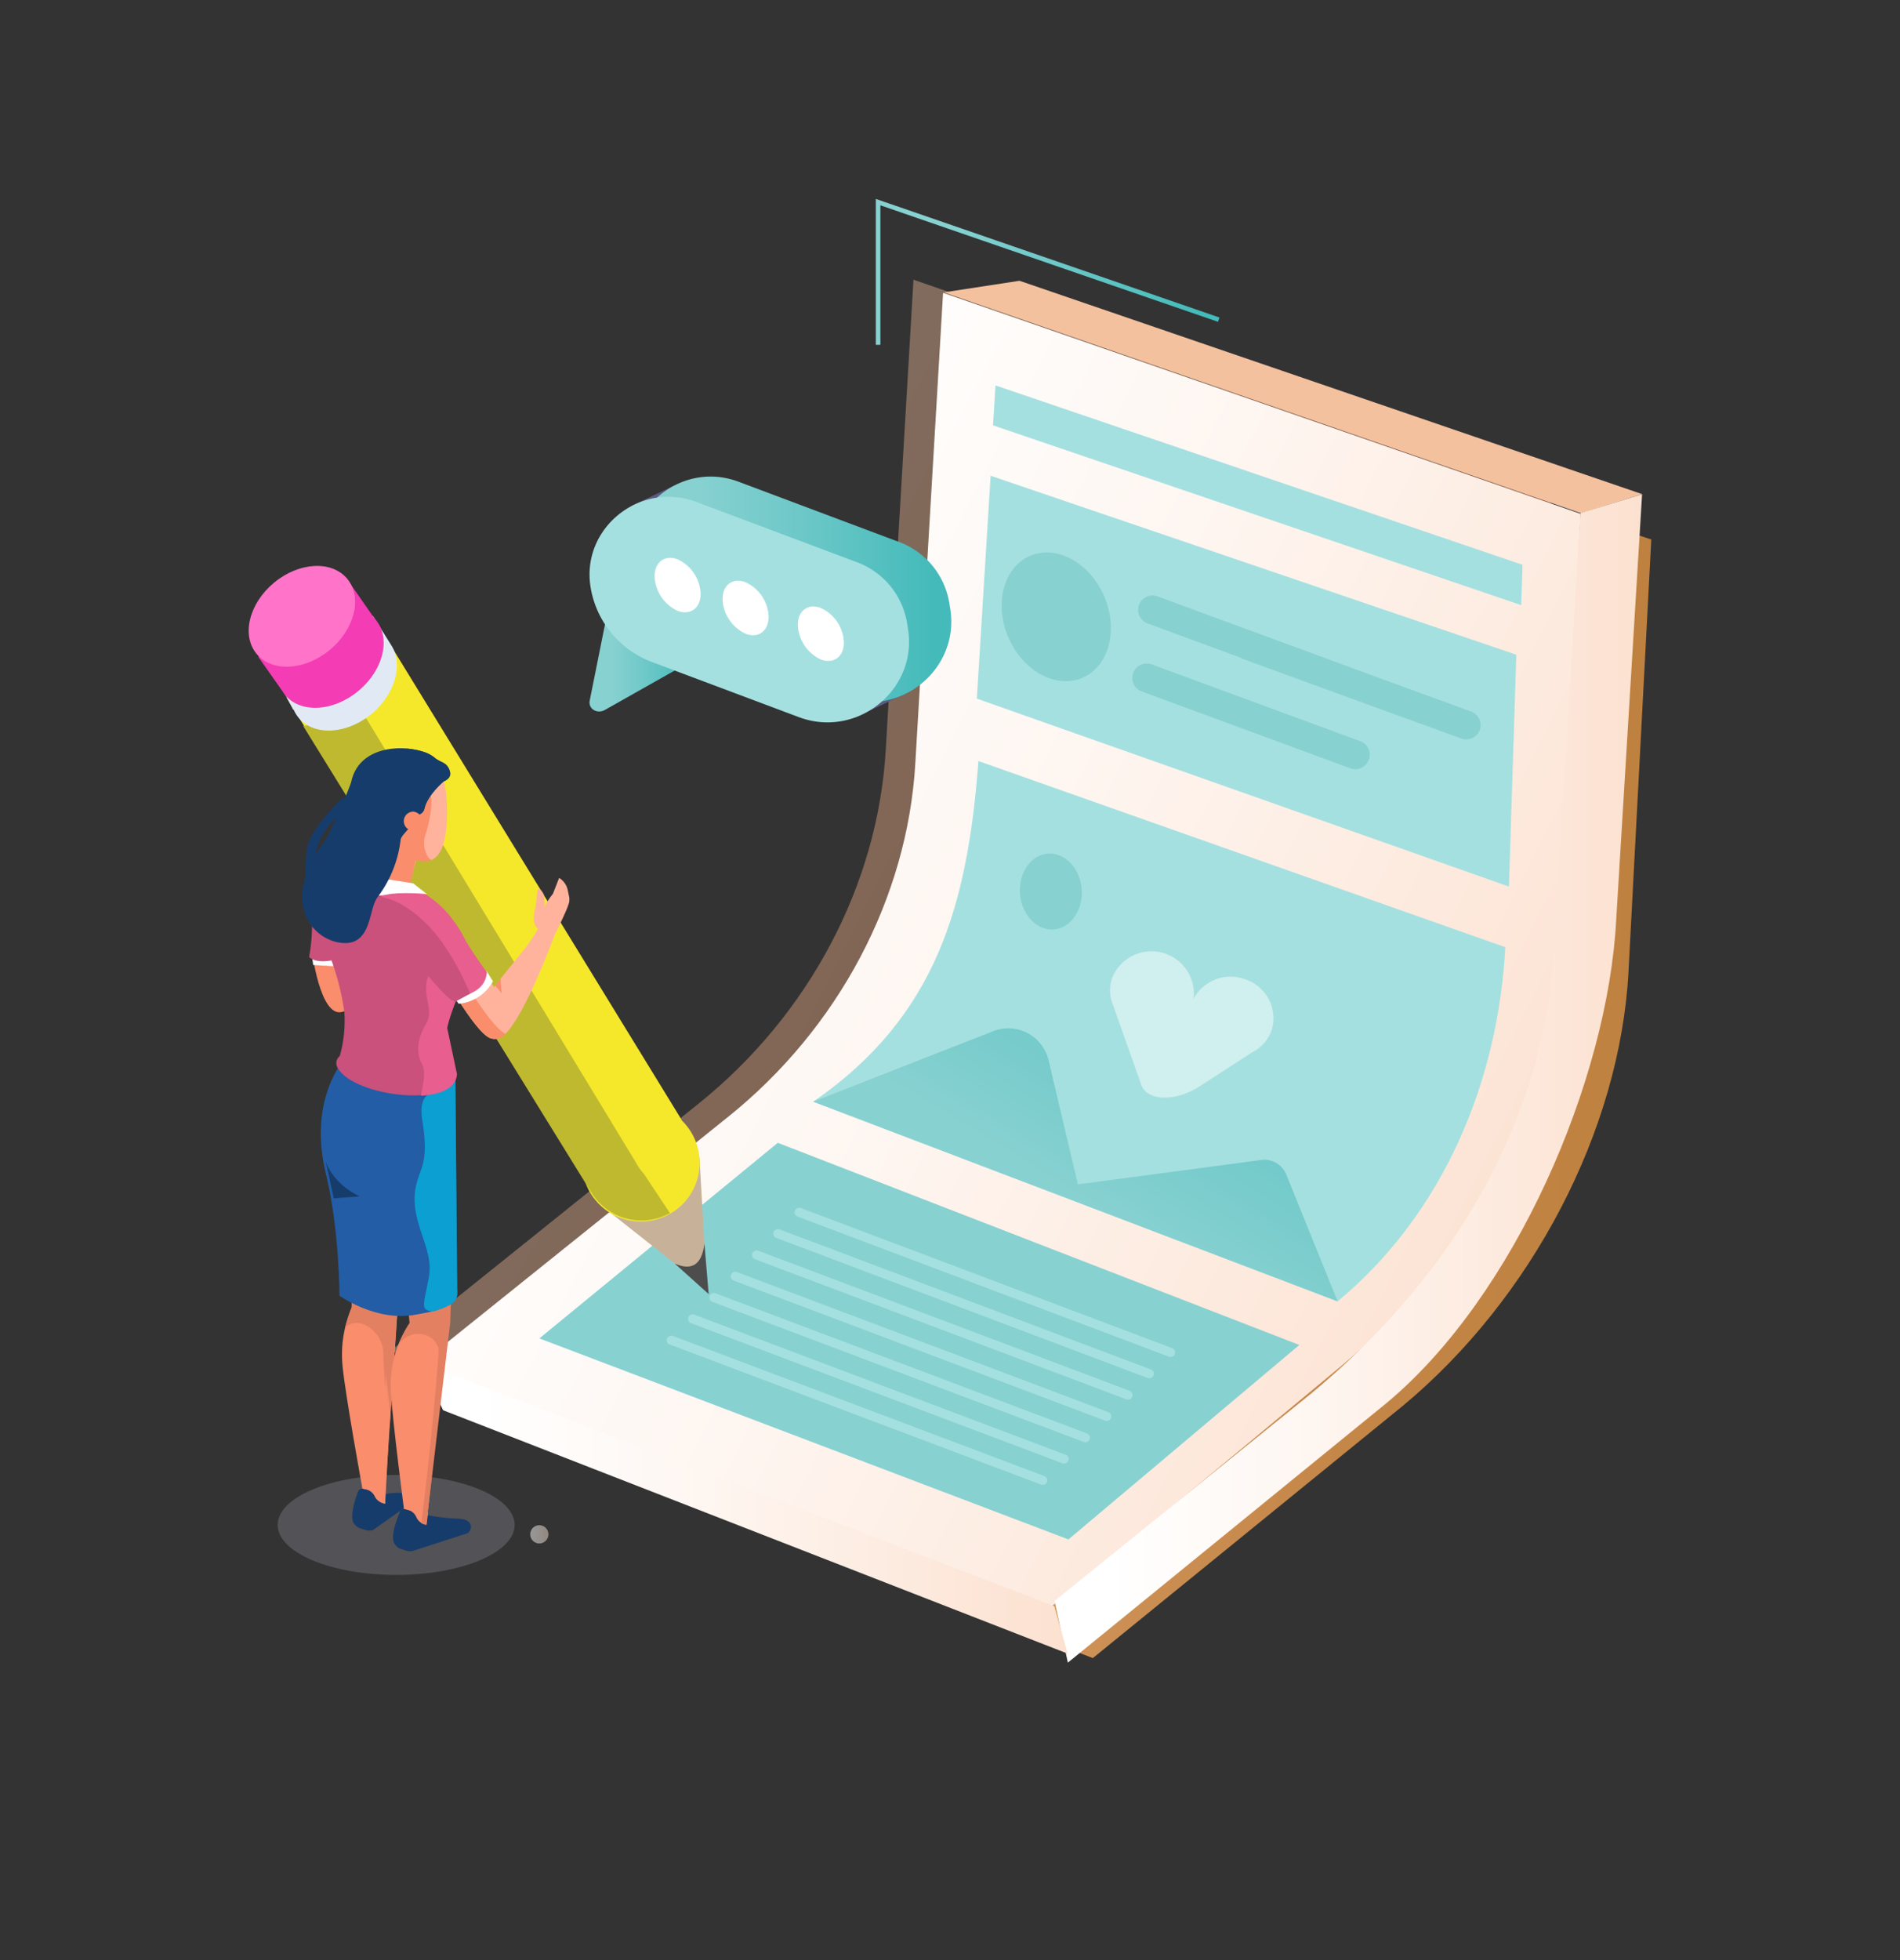 <svg xmlns="http://www.w3.org/2000/svg" xmlns:xlink="http://www.w3.org/1999/xlink" viewBox="0 0 417.26 430.33"><rect x="0" y="0" width="417.26" height="430.33" fill="#333333" stroke="none"/><defs><style>.a{isolation:isolate;}.b,.o{opacity:0.48;}.b{fill:url(#a);}.c{fill:url(#b);}.d{fill-opacity:0.4;fill:url(#c);}.e{fill:#f4c19f;}.f{fill:url(#d);}.g{fill:#a5e0e0;}.h{fill:url(#e);}.i{fill:#88d1d1;}.ai,.j,.p{fill:none;}.j{stroke:#a5e0e0;stroke-linecap:round;stroke-linejoin:round;stroke-width:2px;}.k{fill:#5b5b84;}.l{fill:url(#f);}.m{fill:url(#g);}.n,.o{fill:#fff;}.p{stroke-miterlimit:10;stroke:url(#h);}.q{fill:url(#i);}.r{fill:url(#j);}.s{fill:#9893a1;opacity:0.32;mix-blend-mode:multiply;}.t{fill:#c7b299;}.u{fill:#4d4d4d;}.v{fill:#f5e82b;}.w{fill:#bfb92f;}.x{fill:#e1eaf4;}.y{fill:#f43cb5;}.z{fill:#ff74c8;}.aa{fill:#fa8d6c;}.ab{fill:#163c6b;}.ac{fill:#e38062;}.ad{fill:#225da6;}.ae{fill:#0ba0d1;}.af{fill:#c9517b;}.ag{fill:#e85e8e;}.ah{fill:#ffb39c;}</style><linearGradient id="a" x1="116.46" y1="336.83" x2="120.44" y2="336.83" gradientUnits="userSpaceOnUse"><stop offset="0.09" stop-color="#fff"/><stop offset="0.44" stop-color="#fef6f1"/><stop offset="1" stop-color="#fce1d0"/></linearGradient><linearGradient id="b" x1="101.51" y1="217.29" x2="362.64" y2="217.29" gradientUnits="userSpaceOnUse"><stop offset="0" stop-color="#edb488"/><stop offset="0.23" stop-color="#dda36f"/><stop offset="0.53" stop-color="#cd9055"/><stop offset="0.79" stop-color="#c38545"/><stop offset="1" stop-color="#bf813f"/></linearGradient><linearGradient id="c" x1="107.64" y1="149.58" x2="339.08" y2="267.21" gradientUnits="userSpaceOnUse"><stop offset="0.15" stop-color="#f4c19f"/><stop offset="1" stop-color="#ff8447"/></linearGradient><linearGradient id="d" x1="114.15" y1="152.46" x2="345.58" y2="270.09" xlink:href="#a"/><linearGradient id="e" x1="224.14" y1="283.5" x2="284.11" y2="185.17" gradientUnits="userSpaceOnUse"><stop offset="0.2" stop-color="#88d1d1"/><stop offset="0.52" stop-color="#6ec8c8"/><stop offset="0.95" stop-color="#44baba"/></linearGradient><linearGradient id="f" x1="138.69" y1="129.4" x2="208.9" y2="129.4" xlink:href="#e"/><linearGradient id="g" x1="129.46" y1="143.23" x2="153.19" y2="143.23" xlink:href="#e"/><linearGradient id="h" x1="192.34" y1="59.68" x2="267.82" y2="59.68" xlink:href="#e"/><linearGradient id="i" x1="231.55" y1="236.74" x2="360.62" y2="236.74" xlink:href="#a"/><linearGradient id="j" x1="92.42" y1="331.09" x2="234.46" y2="331.09" xlink:href="#a"/></defs><g class="a"><path class="b" d="M120.44,336.83a2,2,0,1,1-2-2A2,2,0,0,1,120.44,336.83Z"/><path class="c" d="M240,364,101.51,310.67l67.61-54.26c24.22-19.44,39.34-48,41.09-77.53L216.3,70.54l146.34,47.89-5,94.82c-1.85,34.93-21.28,71.89-49.55,95.36Z"/><path class="d" d="M224.28,349.9,85.82,296.53l67.61-54.26c24.21-19.43,39.34-48,41.08-77.52l6.1-103.35,140,48.51-5,94.81C333.72,239.65,316.24,273.55,288,297Z"/><polygon class="e" points="360.64 108.48 223.89 61.64 207.31 64.18 347.25 112.68 360.64 108.48"/><path class="f" d="M230.78,352.78,92.32,299.42l67.61-54.26c24.22-19.44,39.34-48,41.08-77.53l6.1-103.34,140,48.5-5,94.82c-1.84,34.93-19.31,68.82-47.58,92.29Z"/><path class="g" d="M178.59,241.85c27.24-18.75,33.93-43.51,36.28-74.78l115.71,40.87c-1.53,29.06-13.31,58.22-36.82,77.75Z"/><path class="h" d="M178.59,241.85l39.52-15.47a9.09,9.09,0,0,1,12.17,6.38L236.72,260,277,254.65a5.17,5.17,0,0,1,5.48,3.19l11.28,27.85Z"/><path class="i" d="M237.34,198.18c-1,4.4-4.73,6.87-8.35,5.51s-5.77-6-4.78-10.43,4.73-6.87,8.36-5.51S238.33,193.78,237.34,198.18Z"/><polygon class="g" points="214.52 153.37 217.55 104.44 333 143.73 331.38 194.63 214.52 153.37"/><polygon class="g" points="218.62 84.61 218.08 93.38 334.08 132.85 334.36 123.99 218.62 84.61"/><ellipse class="i" cx="231.96" cy="135.41" rx="11.45" ry="14.57" transform="translate(-34.68 103.12) rotate(-23.37)"/><path class="i" d="M296.55,168.67,250.74,151.8a3.17,3.17,0,0,1-2.07-3.23h0a3.18,3.18,0,0,1,4.26-2.72l45.81,16.87a3.16,3.16,0,0,1,2.05,3.33h0A3.17,3.17,0,0,1,296.55,168.67Z"/><path class="i" d="M325.15,159.43a3.18,3.18,0,0,0-2.08-3.23l-20.72-7.56h0L254.2,130.92a3.16,3.16,0,0,0-4.25,2.71h0a3.18,3.18,0,0,0,2.06,3.23l20.73,7.63v.1l28.88,10.53h0l19.29,7a3.18,3.18,0,0,0,4.25-2.72Z"/><polygon class="i" points="170.81 250.88 118.45 293.82 234.64 337.95 285.35 295.26 170.81 250.88"/><line class="j" x1="175.51" y1="266.14" x2="257.08" y2="296.9"/><line class="j" x1="170.83" y1="270.82" x2="252.4" y2="301.58"/><line class="j" x1="166.15" y1="275.5" x2="247.72" y2="306.26"/><line class="j" x1="161.47" y1="280.18" x2="243.04" y2="310.94"/><line class="j" x1="156.79" y1="284.86" x2="238.36" y2="315.62"/><line class="j" x1="152.11" y1="289.54" x2="233.68" y2="320.3"/><line class="j" x1="147.43" y1="294.22" x2="229" y2="324.98"/><polygon class="k" points="138.63 111.09 148.07 106.59 199.34 152.08 187.77 157.52 138.63 111.09"/><path class="l" d="M152.46,140.91,184.71,153c12.69,4.76,26-5.88,24-19.16l-.21-1.31a17.24,17.24,0,0,0-11-13.53l-35.34-13.26c-12.29-4.6-25.18,5.69-23.22,18.54h0A21.18,21.18,0,0,0,152.46,140.91Z"/><path class="m" d="M153.19,144.37l-20.33,11.47c-1.7,1-3.71-.23-3.36-2l4.73-23.58Z"/><path class="g" d="M143.18,145.33l32.25,12.1c12.69,4.76,26-5.88,24-19.15l-.2-1.32a17.22,17.22,0,0,0-11-13.52l-35.34-13.26c-12.29-4.61-25.19,5.69-23.22,18.54h0A21.16,21.16,0,0,0,143.18,145.33Z"/><path class="n" d="M175.22,137.23a8.7,8.7,0,0,0,5.11,7.57c2.79,1,5-.65,5-3.78a8.7,8.7,0,0,0-5.11-7.57C177.42,132.41,175.19,134.1,175.22,137.23Z"/><path class="n" d="M158.69,131.58a8.69,8.69,0,0,0,5.11,7.56c2.79,1.05,5-.64,5-3.78a8.68,8.68,0,0,0-5.11-7.56C160.89,126.75,158.66,128.44,158.69,131.58Z"/><path class="n" d="M143.76,126.55a8.7,8.7,0,0,0,5.11,7.57c2.78,1,5-.65,5-3.78a8.71,8.71,0,0,0-5.11-7.57C146,121.73,143.72,123.42,143.76,126.55Z"/><path class="o" d="M250.64,238.16c1.29,3.61,7.57,3.75,12.88.28L275,231a8.54,8.54,0,0,0,4.3-4.95,9,9,0,0,0-6.11-11.15,9.18,9.18,0,0,0-11.07,4.37,9.31,9.31,0,0,0-17.94-4.44,8.35,8.35,0,0,0-.11,4.77h0l.12.33c.06.19.12.37.19.55Z"/><polyline class="p" points="192.84 75.7 192.84 44.37 267.65 70.18"/><path class="q" d="M360.62,108.5,354.93,202C353.09,237,332.77,284.49,304.51,308l-70,57-2.91-13.54,56.34-45.53c28.27-23.47,50.39-56,53.27-96.27l5.87-97Z"/><polygon class="r" points="92.42 299.17 231.53 352.6 234.47 363.02 97.31 309.59 92.42 299.17"/><ellipse class="s" cx="87" cy="334.77" rx="26.02" ry="10.97"/><polygon class="t" points="131.19 263.97 155.27 282.99 153.61 254.12 131.19 263.97"/><path class="u" d="M148.19,277.4l7.44,6.69L154.7,273C154.12,277.75,151.86,279,148.19,277.4Z"/><circle class="v" cx="140.74" cy="255.27" r="12.92" transform="translate(-120.79 383.99) rotate(-87.34)"/><polygon class="v" points="149.71 245.87 82.61 136.46 62.99 153.24 119.91 245.36 149.71 245.87"/><path class="w" d="M141.43,257.72a13.21,13.21,0,0,1-1.84-2.62l0,0L80.31,157.5l-13.73,1.87,62.83,101.71.05,0a12.89,12.89,0,0,0,17.66,5.22Z"/><path class="x" d="M85.9,141.61h0l-4-6.41-3.42,3a15.31,15.31,0,0,0-9.07,3.66,15,15,0,0,0-5.44,9l-1.5,1.31,1.92,3.63.11,0a7,7,0,0,0,1.07,1.75c3.38,4.08,10.57,3.7,16.07-.85C86.82,152.28,88.62,145.76,85.9,141.61Z"/><path class="y" d="M82.53,136.08c-.08-.1-.17-.18-.26-.28h0L76,126.84l-4.5,5.27a16.05,16.05,0,0,0-6.16,3.22,16.27,16.27,0,0,0-4.24,5.29l-4.37,3.58L62,151.7a8.29,8.29,0,0,0,.6.86c3.38,4.08,10.57,3.7,16.07-.85S85.91,140.16,82.53,136.08Z"/><ellipse class="z" cx="66.31" cy="135.29" rx="12.92" ry="9.59" transform="translate(-71.04 73.35) rotate(-39.61)"/><path class="aa" d="M80.51,253l-1.37,30.89s-4.88,6.08-3.91,16.05c.64,6.55,4.43,27.25,4.43,27.25l4.94.53,3.27-48.52Z"/><path class="ab" d="M79.78,326.82a1,1,0,0,0-1.15.62c-.63,1.69-1.92,5.58-.91,7,.79,1.1,1.46,1.06,2.34,1.38a3.25,3.25,0,0,0,1.8.11l8.31-5.87c1.1-.28-.76-2.36-2.41-2.33a16,16,0,0,0-3,.23Z"/><path class="aa" d="M84.69,326.41l-.11,3.68a2.89,2.89,0,0,1-2.27-1.56,2.84,2.84,0,0,0-2-1.59l-.78-.18L80,324Z"/><path class="ac" d="M85.61,312.72a117.85,117.85,0,0,1-1.43-15.62A7,7,0,0,0,80.41,291a3.9,3.9,0,0,0-4.61.39s1.1-4.16,1.8-5.12S87.05,291,87.05,291Z"/><path class="aa" d="M93.25,260.15l-2.81,30.08s-5.08,5.28-4.6,15.18c.32,6.5,3.06,27.3,3.06,27.3l4.83,1.19,4.91-45.61Z"/><path class="ab" d="M89,331.31a1,1,0,0,0-1.17.57c-.71,1.67-2.15,5.5-1.19,7C87.33,340,88,340,88.87,340.3a3.05,3.05,0,0,0,1.79.18l11.78-3.82c1.11-.25,2.16-3.3-2.18-3.28a46.42,46.42,0,0,1-6.38-.74Z"/><path class="aa" d="M94,332l-.33,2.75a2.89,2.89,0,0,1-2.22-1.65,2.83,2.83,0,0,0-1.92-1.67l-.78-.21.53-2.74Z"/><path class="ac" d="M96.65,285.7l2.22,4.69L93.94,332h0l-.22,1.87h0l-.11.87a3.16,3.16,0,0,1-1.07-.37S97.13,297.54,96.65,285.7Z"/><path class="ac" d="M96.6,299.54s1-5.93-4.13-6.68a5.08,5.08,0,0,0-5.13,2.69,25.71,25.71,0,0,1,3.07-5.82c1.62-2,8.46.25,8.46.25Z"/><polygon class="aa" points="84.58 330.09 85.67 310.06 84.72 301.62 83.8 329.89 84.58 330.09"/><polygon class="ac" points="77.22 287.01 77.25 278.08 87.69 280.42 87.05 291 77.22 287.01"/><polygon class="ac" points="89.94 290.36 89.15 282.37 99.17 281.72 98.87 290.39 89.94 290.36"/><path class="ad" d="M100,236.08c0-3.16-6.49-8.09-14.55-8.23s-9.78,1.43-9.74,4.59c0,0-8.15,8.68-4.16,25.16,3,12.27,3,26.85,3,26.85s8.16,5.83,16.76,4.15c2.64-.52,9.6-1.27,9.07-5.51Z"/><path class="ae" d="M100,236.08c0-1.56-1.53-5.27-4.15-6.35-1.14-.47-.76,58.21.08,57.89,2.43-.89,4.87-1.39,4.48-4.53Z"/><path class="ab" d="M71.52,254.92s1.21,4.67,7.42,7.72l-5.64.42Z"/><path class="ae" d="M95.51,239.88s-3.79-.29-2.78,6c1.47,9.14-.27,10.08-1.26,14-2,7.91,3.89,13.85,2.74,20.3s-2,7.28.7,7.74a5.34,5.34,0,0,0,2.7-1.27c2.15-4.12,1.63-22.32,1.26-23.89C98.45,261,95.51,239.88,95.51,239.88Z"/><path class="aa" d="M68.5,208.76s1.77,14.43,6.5,13.42,14.74-12.87,14.74-12.87Z"/><polygon class="n" points="73.94 212.15 68.78 211.84 68.5 209.81 72.7 209.83 73.94 212.15"/><path class="af" d="M75.17,193s-7,4.27-6.64,10.59a41.47,41.47,0,0,1-.65,6.52c1.26,1.06,3.33,1.17,6.06.49Z"/><path class="af" d="M74.62,231.83a28.74,28.74,0,0,0,1-9.72A56.07,56.07,0,0,0,72,208.78c-.21-3.49-1.79-12.87,3.87-16.27l6.27-1.94,8.49,3.68s12.42,8.07,12.13,16.2c-.13,3.8-3.67,9.83-4.81,15.1l2.14,10.08c-.22,7.86-22.14,5.16-25.85-1.06A2,2,0,0,1,74.62,231.83Z"/><path class="ag" d="M96.1,208.29c.63,4.51-2.31,4.27-2.52,8s1.58,5.7,0,8.42-2.51,5.83-.94,8.83c1.11,2.12.08,4.84-.18,7,4.37-.25,7.8-1.71,7.89-4.8l-2.14-10.07c1.14-5.28,4.68-11.3,4.81-15.1.1-2.76-1.27-5.52-3.12-8l-.76-.44A5.82,5.82,0,0,0,96.1,208.29Z"/><path class="ah" d="M106.35,219.87c5-7.68,10.69-12.47,12.84-18.25l3.06,2.46s-9,25-13.37,23.8C102.29,226.06,106.35,219.87,106.35,219.87Z"/><path class="ab" d="M74.8,175.56s-7,6.62-7.51,11.3a94.12,94.12,0,0,0-.07,12.54l2.33-7.61s-2.6-7,6-13.69S74.8,175.56,74.8,175.56Z"/><polygon class="ah" points="80.83 193.6 85.87 181.75 93.16 182.31 89.77 194.73 80.83 193.6"/><path class="ah" d="M92.55,205.41s11.16,21.5,15.3,22.56,4.29-6.31,4.29-6.31L98.49,202.83Z"/><path class="aa" d="M95.08,203.32l-2.53,2.09s11.16,21.5,15.3,22.56a3.06,3.06,0,0,0,3.16-1C106.85,224.85,97.7,208.24,95.08,203.32Z"/><path class="ah" d="M81.88,167.7s-2.67,20.61,11.27,21.18c0,0,5.58,1.92,5-12.52S87.71,164.08,81.88,167.7Z"/><path class="aa" d="M94.7,188.8a17.54,17.54,0,0,1-5.53-6.45L83.31,186l-2.23,7,9.08.91,1.1-5S93.78,189.34,94.7,188.8Z"/><path class="n" d="M106.88,213.21l1.38,2.23a9.6,9.6,0,0,1-7.55,4.92l-1.46-2.18Z"/><path class="ag" d="M92.09,195.61a20.61,20.61,0,0,1,8.75,8.54,100.42,100.42,0,0,0,6.09,9.3c-.35,3.49-2.89,4.93-8.77,6.24l-14.51-23Z"/><path class="n" d="M93.75,196.28l-3-2.36-13.29-2.09s1.56,5.82,7.38,4.6C88.23,195.72,93.75,196.28,93.75,196.28Z"/><path class="ab" d="M87.93,183.32A25.81,25.81,0,0,1,82.83,197c-2.19,2.77-1.17,10.62-7.74,10s-13.46-8.94-4.33-21.63c2.67-3.7,6.3-13.46,6.3-13.46Z"/><path class="ah" d="M119.42,196.38a17.84,17.84,0,0,1,.19,2.65,24,24,0,0,0,1,4s-1.11,2-2.6.74-.41-4.6-.41-4.6l.46-3.9S118.54,194.62,119.42,196.38Z"/><path class="ah" d="M125,196.92l-.3-1.44a4.14,4.14,0,0,0-1.91-2.75l-1.36,3.48c-1.09,1.41-1.94,2.65-1.82,3.58l-.68.65a.39.39,0,0,0-.1.37l.92,3.93a.38.38,0,0,0,.68.17c.21-.28.49-.69.81-1.18l.74,1.17s2.11-4.21,2.77-6.06l0-.06A3.21,3.21,0,0,0,125,196.92Z"/><path class="ab" d="M70,204.36c2,.69,2.21-2,3-4.41s1.7-10.06-.32-10.74-4.06,7.1-4.88,9.53S68,203.68,70,204.36Z"/><path class="af" d="M100.32,219.73l2.91-1.58A57.27,57.27,0,0,0,96.45,206c-3.94-5.08-9-8.8-13.42-9.17l2.52,15,3.79-3.5S99.24,221.51,100.32,219.73Z"/><path class="aa" d="M94.43,188.73a5.75,5.75,0,0,1-1.08-5.25c1-2.85,2.16-8.58.69-10.31s-2.74,3-2.74,3L91,181l-2.5,1.65.49,5.79Z"/><path class="ab" d="M84.33,187l1-.1c.88.2,2.32-1.87,2.61-2.72.51-1.51,2.38-2.31,2.85-4.59.19-.91,2-.54,2.41-2.17.65-3,4.25-6,4.25-6s1.77-.65,1.31-2.15c-.66-2.2-2-1.74-3.43-3-3.27-2.71-14.74-3.71-17.72,3.78C74.19,178.6,84.33,187,84.33,187Z"/><path class="ab" d="M89.34,164.34s-.08,6.75,4.6,6.69,3.64-3.36,3.64-3.36L96,166.74C95.19,166.29,94.49,164.86,89.34,164.34Z"/><path class="ab" d="M98.82,169.41a2.68,2.68,0,0,0-1.24-1.74c-.74.63-4.41,3.93-5.14,7.27-.44,2-2.74,1.56-3,2.68-.42,2-5.78,9.25-9.13,17.83-1.28,3.26-1.57,9.85-6.31,11.17a10.33,10.33,0,0,0,1.26.19c6.57.61,5.55-7.24,7.74-10a25.66,25.66,0,0,0,5-12.61c.56-1.44,2.35-2.26,2.82-4.49.18-.9,2-.53,2.4-2.16.65-3,4.25-6,4.25-6S99.28,170.92,98.82,169.41Z"/><path class="aa" d="M92.82,180.76a2.1,2.1,0,1,1-2-2.59A2.36,2.36,0,0,1,92.82,180.76Z"/><polygon class="aa" points="108.77 216.35 110.16 218.05 109.91 214.91 108.77 216.35"/><rect class="ai" width="417.26" height="430.33"/></g></svg>
